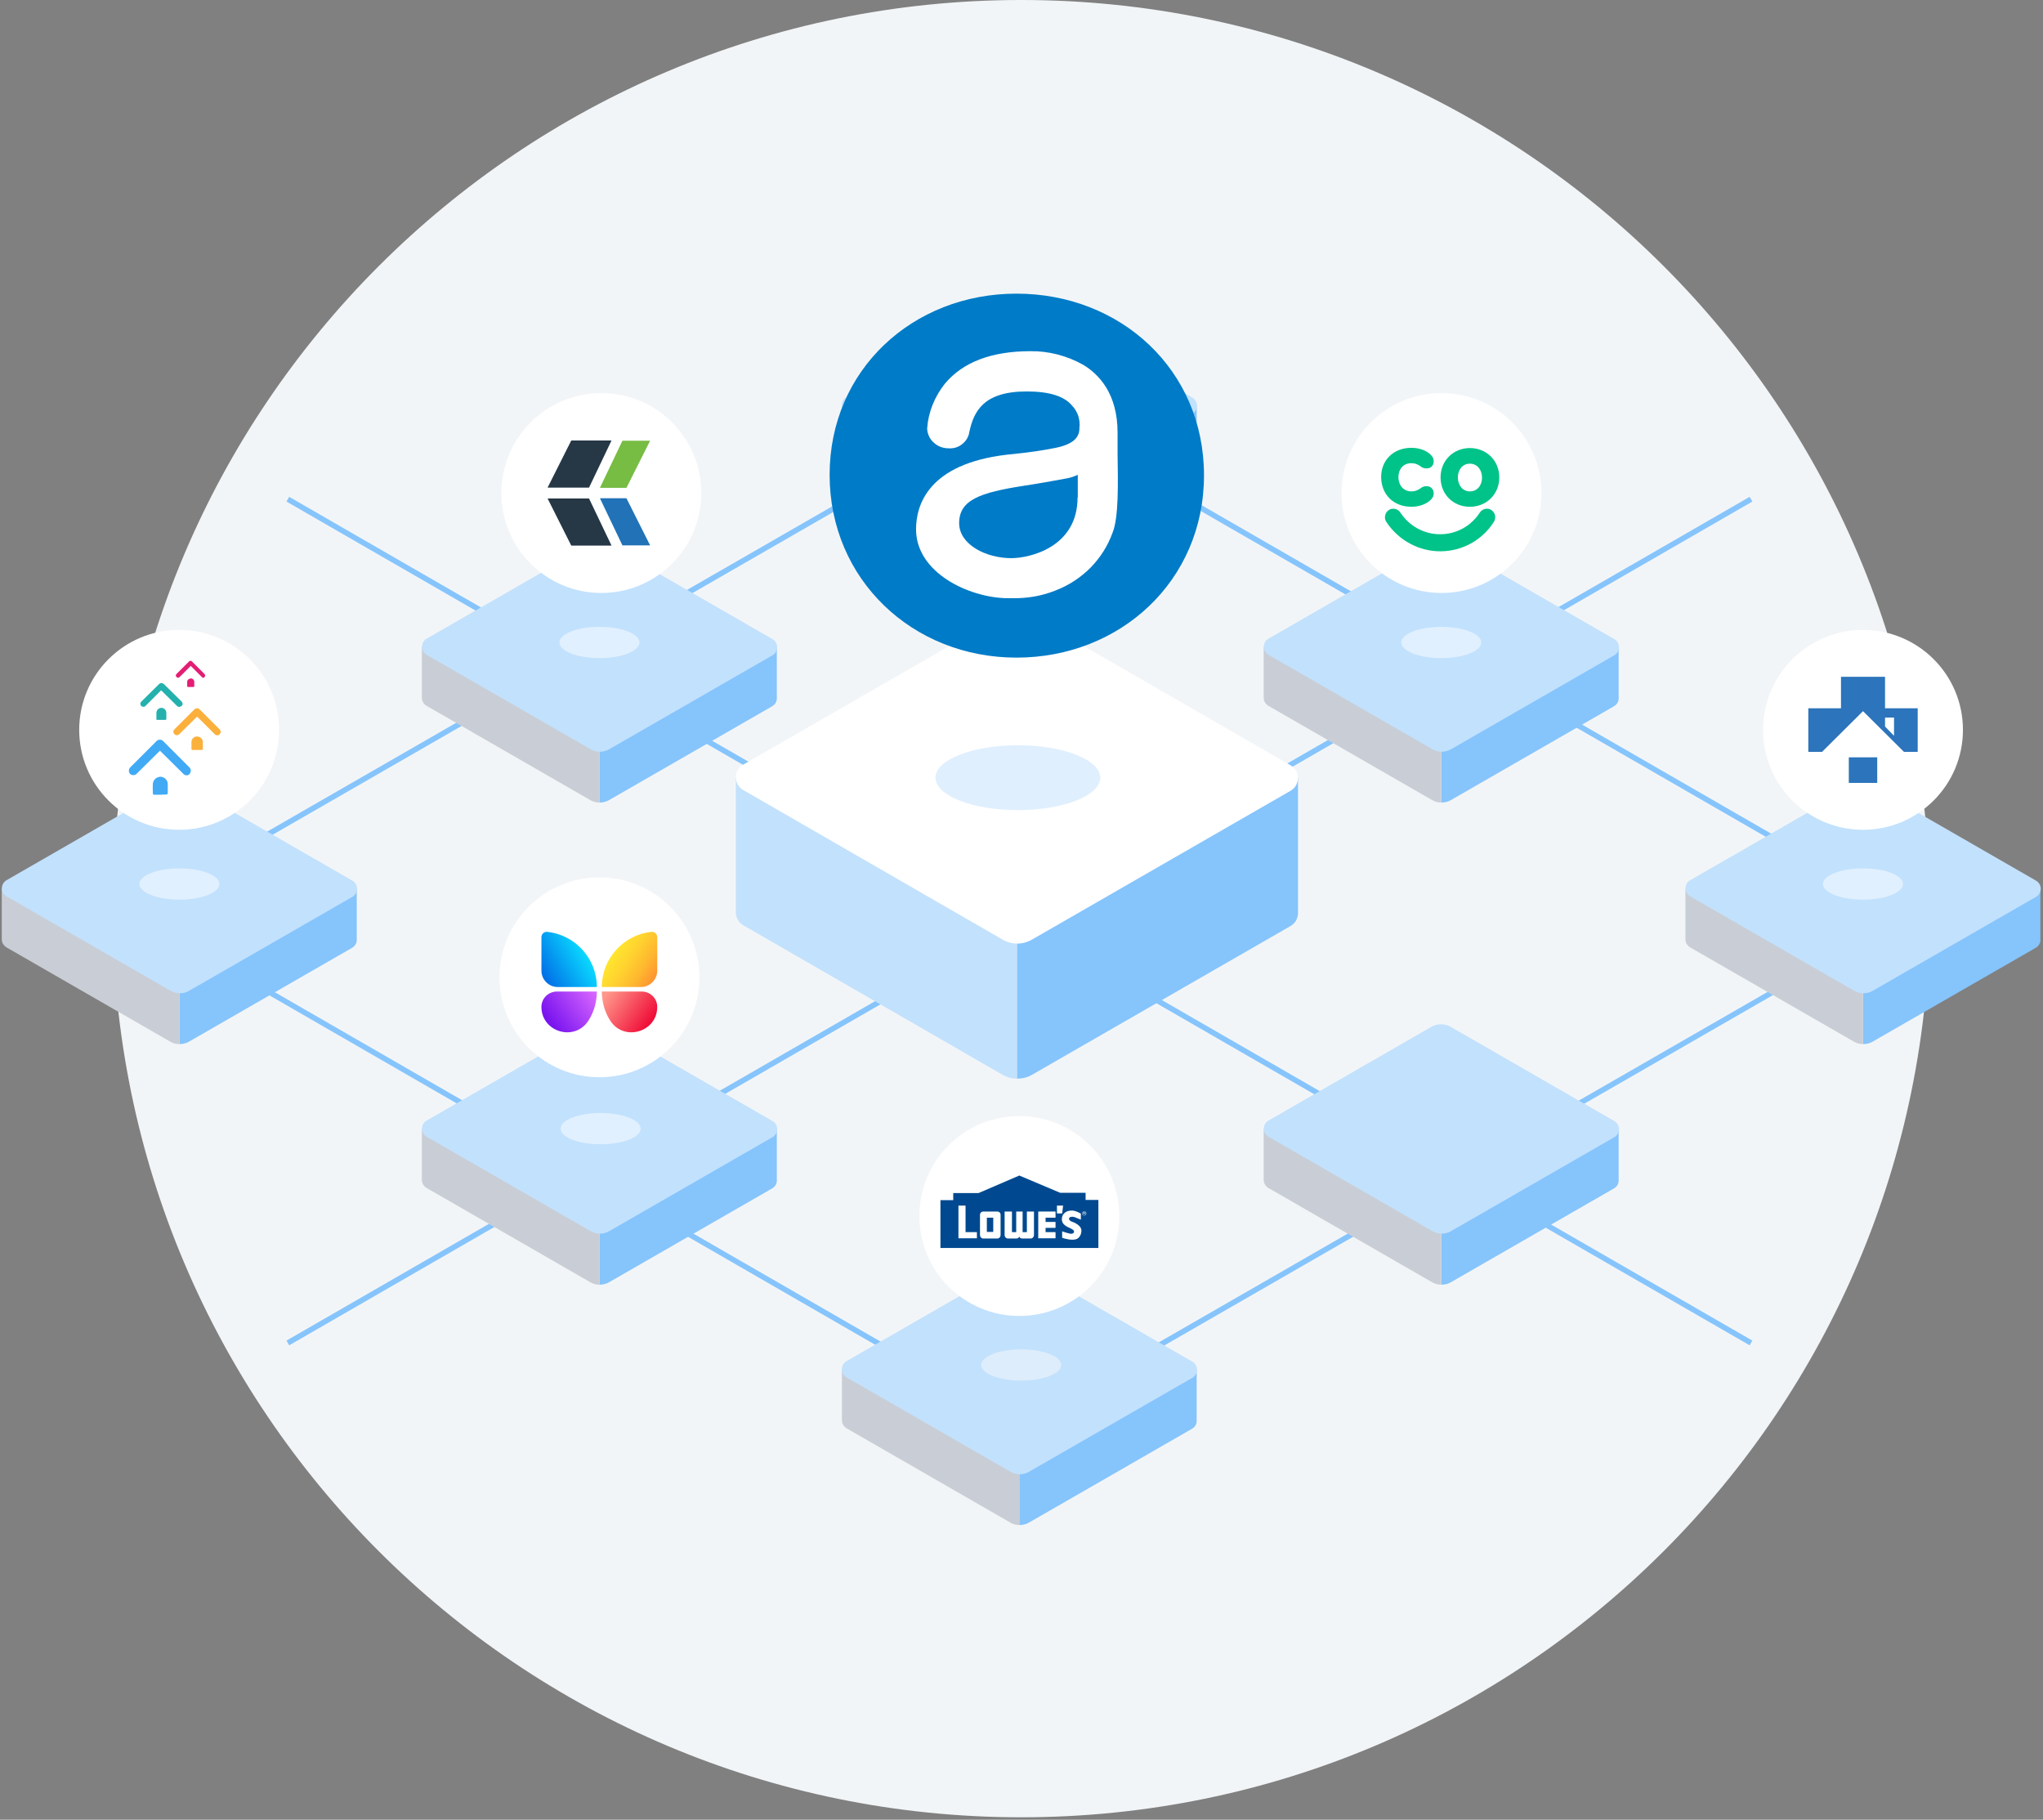<svg width="503" height="448" viewBox="0 0 503 448" fill="none" xmlns="http://www.w3.org/2000/svg">
<rect x="0" y="0" width="503" height="448" fill="#808080" stroke="none"/>
<path d="M251.424 447.405C374.972 447.405 475.127 347.25 475.127 223.702C475.127 100.155 374.972 0 251.424 0C127.877 0 27.722 100.155 27.722 223.702C27.722 347.25 127.877 447.405 251.424 447.405Z" fill="#F2F5F7"/>
<g clip-path="url(#clip0_851_929)">
<path d="M431.109 330.627L70.865 122.899" stroke="#86C4FC" stroke-width="1.338" stroke-miterlimit="10"/>
<path d="M70.865 330.627L431.109 122.899" stroke="#86C4FC" stroke-width="1.338" stroke-miterlimit="10"/>
<path d="M239.88 105.292L48.652 215.365C41.422 219.505 41.422 229.941 48.652 234.08L240.405 344.678C247.11 348.526 255.33 348.526 261.977 344.678L453.205 234.605C460.435 230.465 460.435 220.029 453.205 215.89L261.51 105.351C254.806 101.503 246.585 101.444 239.88 105.292Z" stroke="#86C4FC" stroke-width="1.338" stroke-miterlimit="10"/>
<path d="M482.881 218.747H458.686V257.051C459.502 257.051 460.318 256.876 461.018 256.468L501.246 233.322C502.004 232.856 502.412 232.098 502.353 231.282V218.747H482.881Z" fill="#86C4FC"/>
<path d="M434.316 218.747H414.96V231.165V231.223V231.282C414.96 232.04 415.368 232.739 416.067 233.206L456.47 256.468C457.17 256.876 457.928 257.051 458.686 257.051V218.747H434.316Z" fill="#C9CED6"/>
<path d="M456.354 193.561L416.126 216.706C414.61 217.581 414.61 219.796 416.126 220.671L456.529 243.933C457.928 244.749 459.677 244.749 461.076 243.933L501.304 220.787C502.82 219.913 502.82 217.697 501.304 216.823L460.901 193.561C459.502 192.744 457.753 192.744 456.354 193.561Z" fill="#C2E1FD"/>
<path opacity="0.5" d="M458.686 221.487C464.127 221.487 468.539 219.764 468.539 217.639C468.539 215.514 464.127 213.791 458.686 213.791C453.244 213.791 448.833 215.514 448.833 217.639C448.833 219.764 453.244 221.487 458.686 221.487Z" fill="white"/>
<path d="M458.686 204.288C445.101 204.288 434.083 193.269 434.083 179.685C434.083 166.101 445.101 155.082 458.686 155.082C472.27 155.082 483.289 166.101 483.289 179.685C483.289 193.269 472.27 204.288 458.686 204.288Z" fill="white"/>
<path d="M462.184 186.448H455.188V192.744H462.184V186.448Z" fill="#2C74BB"/>
<path d="M464.108 174.321V173.738V166.625H453.264V174.379H445.218V185.107H448.6L458.686 175.079L468.772 185.107H472.153V174.379H464.108V174.321ZM466.323 181.142L464.108 178.869V176.653C466.265 176.653 466.323 176.653 466.323 176.653V181.142Z" fill="#2C74BB"/>
<path d="M379.046 277.981H354.851V316.285C355.667 316.285 356.483 316.11 357.183 315.702L397.411 292.556C398.169 292.09 398.577 291.332 398.519 290.516V277.981H379.046Z" fill="#86C4FC"/>
<path d="M330.481 277.981H311.125V290.399V290.458V290.516C311.125 291.274 311.533 291.973 312.233 292.44L352.635 315.702C353.335 316.11 354.093 316.285 354.851 316.285V277.981H330.481Z" fill="#C9CED6"/>
<path d="M352.519 252.737L312.291 275.882C310.775 276.757 310.775 278.972 312.291 279.847L352.694 303.109C354.093 303.925 355.842 303.925 357.241 303.109L397.469 279.963C398.985 279.089 398.985 276.873 397.469 275.999L357.066 252.737C355.667 251.979 353.918 251.979 352.519 252.737Z" fill="#C2E1FD"/>
<path d="M379.046 159.279H354.851V197.583C355.667 197.583 356.483 197.409 357.183 197L397.411 173.855C398.169 173.388 398.577 172.63 398.519 171.814V159.279H379.046Z" fill="#86C4FC"/>
<path d="M330.481 159.279H311.125V171.698V171.756V171.814C311.125 172.572 311.533 173.272 312.233 173.738L352.635 197C353.335 197.409 354.093 197.583 354.851 197.583V159.279H330.481Z" fill="#C9CED6"/>
<path d="M352.519 134.093L312.291 157.239C310.775 158.113 310.775 160.329 312.291 161.203L352.694 184.466C354.093 185.282 355.842 185.282 357.241 184.466L397.469 161.32C398.985 160.445 398.985 158.23 397.469 157.355L357.066 134.093C355.667 133.277 353.918 133.277 352.519 134.093Z" fill="#C2E1FD"/>
<path opacity="0.5" d="M354.851 162.02C360.293 162.02 364.704 160.297 364.704 158.172C364.704 156.047 360.293 154.324 354.851 154.324C349.409 154.324 344.998 156.047 344.998 158.172C344.998 160.297 349.409 162.02 354.851 162.02Z" fill="white"/>
<path d="M354.909 145.987C341.325 145.987 330.306 134.968 330.306 121.383C330.306 107.799 341.325 96.78 354.909 96.78C368.493 96.78 379.512 107.799 379.512 121.383C379.512 134.968 368.493 145.987 354.909 145.987Z" fill="white"/>
<path d="M354.618 135.726C349.254 135.726 344.298 132.985 341.325 128.496C340.684 127.563 340.975 126.223 341.908 125.581C342.841 124.94 344.123 125.231 344.765 126.164C346.922 129.487 350.595 131.528 354.559 131.528C358.524 131.528 362.197 129.546 364.354 126.164C364.995 125.231 366.278 124.94 367.211 125.581C368.144 126.223 368.435 127.505 367.794 128.496C364.937 132.985 359.981 135.726 354.618 135.726Z" fill="#00C389"/>
<path d="M347.505 124.765C349.487 124.765 351.353 124.065 352.402 122.899C352.81 122.433 352.985 122.025 352.985 121.442C352.985 120.451 352.286 119.693 351.236 119.693C350.595 119.693 350.245 119.868 349.895 120.101C349.429 120.451 348.671 120.975 347.505 120.975C345.348 120.975 344.298 119.226 344.298 117.477C344.298 115.728 345.289 114.038 347.505 114.038C348.671 114.038 349.429 114.562 349.895 114.912C350.187 115.145 350.595 115.32 351.236 115.32C352.286 115.32 352.985 114.621 352.985 113.571C352.985 112.988 352.81 112.58 352.402 112.114C351.353 110.948 349.487 110.248 347.505 110.248C343.132 110.248 340.042 113.221 340.042 117.477C340.101 121.792 343.132 124.765 347.505 124.765Z" fill="#00C389"/>
<path d="M361.905 110.306C357.824 110.306 354.676 113.396 354.676 117.536C354.676 121.675 357.766 124.765 361.905 124.765C365.986 124.765 369.135 121.675 369.135 117.536C369.135 113.396 365.986 110.306 361.905 110.306ZM361.905 120.975C359.923 120.975 358.932 119.226 358.932 117.536C358.932 115.845 359.923 114.154 361.905 114.154C363.829 114.154 364.879 115.845 364.879 117.536C364.937 119.226 363.888 120.975 361.905 120.975Z" fill="#00C389"/>
<path d="M275.153 337.157H250.958V375.461C251.774 375.461 252.59 375.286 253.29 374.878L293.518 351.732C294.276 351.266 294.684 350.508 294.626 349.692V337.157H275.153Z" fill="#86C4FC"/>
<path d="M226.646 337.157H207.29V349.575V349.633V349.692C207.29 350.45 207.698 351.149 208.398 351.616L248.801 374.878C249.5 375.286 250.258 375.461 251.016 375.461V337.157H226.646Z" fill="#C9CED6"/>
<path d="M248.626 311.971L208.398 335.116C206.882 335.991 206.882 338.206 208.398 339.081L248.801 362.343C250.2 363.159 251.949 363.159 253.348 362.343L293.576 339.198C295.092 338.323 295.092 336.108 293.576 335.233L253.173 311.971C251.774 311.155 250.083 311.155 248.626 311.971Z" fill="#C2E1FD"/>
<path opacity="0.5" d="M251.424 339.897C256.866 339.897 261.277 338.174 261.277 336.049C261.277 333.924 256.866 332.201 251.424 332.201C245.983 332.201 241.571 333.924 241.571 336.049C241.571 338.174 245.983 339.897 251.424 339.897Z" fill="#FAFBFB"/>
<path d="M250.958 323.981C237.374 323.981 226.355 312.962 226.355 299.378C226.355 285.793 237.374 274.774 250.958 274.774C264.542 274.774 275.561 285.793 275.561 299.378C275.619 312.962 264.6 323.981 250.958 323.981Z" fill="white"/>
<path d="M261.044 293.664H267.282V295.413H270.43V307.248H231.543V295.471H234.692V293.722H240.93L250.958 289.408L261.044 293.664Z" fill="#004990"/>
<path d="M260.228 296.812V298.736H261.51L261.744 296.812H260.228Z" fill="white"/>
<path d="M266.408 298.736C266.408 298.445 266.641 298.212 266.932 298.212C267.224 298.212 267.457 298.445 267.457 298.736C267.457 299.028 267.224 299.261 266.932 299.261C266.641 299.261 266.408 299.028 266.408 298.736ZM266.932 299.203C267.166 299.203 267.34 299.028 267.34 298.736C267.34 298.503 267.166 298.27 266.932 298.27C266.699 298.27 266.466 298.445 266.466 298.736C266.524 299.028 266.699 299.203 266.932 299.203ZM266.816 299.028H266.699V298.387H266.932C267.107 298.387 267.166 298.445 267.166 298.561C267.166 298.678 267.107 298.736 266.991 298.736L267.166 299.028H267.049L266.874 298.736H266.757V299.028H266.816ZM266.932 298.678C266.991 298.678 267.107 298.678 267.107 298.561C267.107 298.503 267.049 298.445 266.991 298.445H266.874V298.62H266.932V298.678Z" fill="white"/>
<path d="M237.723 303.342V296.812H235.974V304.858H240.522V303.342H237.723Z" fill="white"/>
<path d="M255.622 304.858H259.878V303.342H257.429V302.293H259.878V300.835H257.429V299.786H259.878V298.27H255.622V304.858Z" fill="white"/>
<path d="M246.352 304.042C246.352 304.508 246.002 304.916 245.536 304.916H242.096C241.63 304.916 241.28 304.508 241.28 304.042V299.086C241.28 298.62 241.63 298.27 242.096 298.27H245.536C246.002 298.27 246.352 298.62 246.352 299.086V304.042ZM244.545 299.786H242.97V303.284H244.545V299.786Z" fill="white"/>
<path d="M252.823 298.27V303.342H251.774V298.27H250.2V303.342H249.15V298.27H247.343V304.042C247.343 304.508 247.693 304.916 248.159 304.916H250.258C250.608 304.916 250.958 304.683 250.958 304.333C250.958 304.683 251.308 304.916 251.657 304.916H253.756C254.223 304.916 254.572 304.508 254.572 304.042V298.27H252.823Z" fill="white"/>
<path d="M266.116 302.351C266.116 302.293 266.116 302.293 266.058 302.293C265.766 301.71 265.125 301.243 264.134 300.835H264.076C263.901 300.777 263.259 300.544 263.201 300.136C263.201 300.019 263.201 299.844 263.376 299.727C263.493 299.611 263.726 299.553 263.959 299.553C264.367 299.553 264.834 299.727 265.067 299.844C265.591 300.077 266.058 300.252 266.058 300.252H266.116V298.795C266.116 298.795 265.125 298.153 264.134 298.037C264.017 298.037 263.901 298.037 263.784 298.037C262.91 298.037 262.21 298.387 261.744 299.028C261.394 299.553 261.335 300.427 261.627 301.01C262.035 301.71 262.676 302.001 263.318 302.293C263.551 302.409 263.842 302.526 264.076 302.701C264.367 302.876 264.484 303.109 264.425 303.342C264.367 303.575 264.076 303.75 263.726 303.75C263.668 303.75 263.609 303.75 263.609 303.75C262.91 303.634 261.569 303.167 261.569 303.167H261.51V304.741C261.51 304.741 262.851 305.208 264.017 305.208C264.659 305.208 265.125 305.091 265.475 304.8C265.475 304.8 266.174 304.217 266.233 303.226C266.291 302.934 266.233 302.643 266.116 302.351Z" fill="white"/>
<path d="M275.153 99.812H250.958V138.116C251.774 138.116 252.59 137.941 253.29 137.533L293.518 114.387C294.276 113.921 294.684 113.163 294.626 112.347V99.812H275.153Z" fill="#86C4FC"/>
<path d="M226.646 99.812H207.29V112.23V112.288V112.347C207.29 113.105 207.698 113.804 208.398 114.271L248.801 137.533C249.5 137.941 250.258 138.116 251.016 138.116V99.812H226.646Z" fill="#C9CED6"/>
<path d="M248.626 74.626L208.398 97.771C206.882 98.646 206.882 100.861 208.398 101.736L248.801 124.998C250.2 125.814 251.949 125.814 253.348 124.998L293.576 101.853C295.092 100.978 295.092 98.763 293.576 97.888L253.173 74.626C251.774 73.81 250.083 73.81 248.626 74.626Z" fill="#C2E1FD"/>
<path d="M171.784 277.981H147.589V316.285C148.406 316.285 149.222 316.11 149.921 315.702L190.149 292.556C190.907 292.09 191.315 291.332 191.257 290.516V277.981H171.784Z" fill="#86C4FC"/>
<path d="M123.219 277.981H103.863V290.399V290.458V290.516C103.863 291.274 104.271 291.973 104.971 292.44L145.374 315.702C146.074 316.11 146.831 316.285 147.589 316.285V277.981H123.219Z" fill="#C9CED6"/>
<path d="M145.257 252.737L105.029 275.882C103.514 276.757 103.514 278.972 105.029 279.847L145.432 303.109C146.831 303.925 148.581 303.925 149.98 303.109L190.208 279.963C191.724 279.089 191.724 276.873 190.208 275.999L149.805 252.737C148.406 251.979 146.657 251.979 145.257 252.737Z" fill="#C2E1FD"/>
<path opacity="0.5" d="M147.881 281.712C153.323 281.712 157.734 279.99 157.734 277.864C157.734 275.739 153.323 274.017 147.881 274.017C142.439 274.017 138.028 275.739 138.028 277.864C138.028 279.99 142.439 281.712 147.881 281.712Z" fill="white"/>
<path d="M147.589 265.213C134.005 265.213 122.986 254.194 122.986 240.61C122.986 227.026 134.005 216.007 147.589 216.007C161.174 216.007 172.193 227.026 172.193 240.61C172.193 254.194 161.174 265.213 147.589 265.213Z" fill="white"/>
<path d="M161.815 238.977C161.815 241.193 160.008 243 157.792 243H148.172C148.172 235.946 153.536 230.116 160.416 229.416C161.174 229.358 161.815 229.941 161.815 230.757V238.977Z" fill="url(#paint0_linear_851_929)"/>
<path d="M133.306 238.977C133.306 241.193 135.113 243 137.328 243H146.948C146.948 235.946 141.584 230.116 134.705 229.416C133.947 229.358 133.306 229.941 133.306 230.757V238.977Z" fill="url(#paint1_linear_851_929)"/>
<path d="M150.213 251.221C148.872 249.122 148.172 246.615 148.172 244.108H157.967C160.124 244.108 161.815 245.799 161.815 247.898C161.815 254.136 153.536 256.526 150.213 251.221Z" fill="url(#paint2_linear_851_929)"/>
<path d="M144.908 251.221C146.248 249.122 146.948 246.615 146.948 244.108H137.153C134.996 244.108 133.306 245.799 133.306 247.898C133.306 254.136 141.584 256.526 144.908 251.221Z" fill="url(#paint3_linear_851_929)"/>
<path d="M171.784 159.279H147.589V197.583C148.406 197.583 149.222 197.409 149.921 197L190.149 173.855C190.907 173.388 191.315 172.63 191.257 171.814V159.279H171.784Z" fill="#86C4FC"/>
<path d="M123.219 159.279H103.863V171.698V171.756V171.814C103.863 172.572 104.271 173.272 104.971 173.738L145.374 197C146.074 197.409 146.831 197.583 147.589 197.583V159.279H123.219Z" fill="#C9CED6"/>
<path d="M145.257 134.093L105.029 157.239C103.513 158.113 103.513 160.329 105.029 161.203L145.432 184.466C146.831 185.282 148.58 185.282 149.98 184.466L190.208 161.32C191.723 160.445 191.723 158.23 190.208 157.355L149.805 134.093C148.406 133.277 146.657 133.277 145.257 134.093Z" fill="#C2E1FD"/>
<path opacity="0.5" d="M147.589 162.02C153.031 162.02 157.442 160.297 157.442 158.172C157.442 156.047 153.031 154.324 147.589 154.324C142.148 154.324 137.736 156.047 137.736 158.172C137.736 160.297 142.148 162.02 147.589 162.02Z" fill="white"/>
<path d="M148.056 145.987C134.472 145.987 123.453 134.968 123.453 121.384C123.453 107.799 134.472 96.78 148.056 96.78C161.64 96.78 172.659 107.799 172.659 121.384C172.659 134.968 161.64 145.987 148.056 145.987Z" fill="white"/>
<path d="M140.652 108.441L134.821 120.043H145.024L150.563 108.441H140.652Z" fill="#263746"/>
<path d="M140.652 134.326L134.821 122.724H145.024L150.563 134.326H140.652Z" fill="#263746"/>
<path d="M154.236 122.666L160.066 134.268H153.245L147.706 122.666H154.236Z" fill="#2172B7"/>
<path d="M154.236 120.101L160.066 108.499H153.245L147.706 120.101H154.236Z" fill="#77BC43"/>
<path d="M68.358 218.747H44.163V257.051C44.979 257.051 45.795 256.876 46.495 256.468L86.723 233.322C87.481 232.856 87.889 232.098 87.831 231.282V218.747H68.358Z" fill="#86C4FC"/>
<path d="M19.793 218.747H0.437V231.165V231.223V231.282C0.437 232.04 0.845 232.739 1.544 233.206L41.947 256.468C42.647 256.876 43.405 257.051 44.163 257.051V218.747H19.793Z" fill="#C9CED6"/>
<path d="M41.831 193.561L1.603 216.706C0.087 217.581 0.087 219.796 1.603 220.671L42.006 243.933C43.405 244.749 45.154 244.749 46.553 243.933L86.781 220.787C88.297 219.913 88.297 217.697 86.781 216.823L46.378 193.561C44.979 192.744 43.23 192.744 41.831 193.561Z" fill="#C2E1FD"/>
<path opacity="0.5" d="M44.163 221.487C49.604 221.487 54.016 219.764 54.016 217.639C54.016 215.514 49.604 213.791 44.163 213.791C38.721 213.791 34.31 215.514 34.31 217.639C34.31 219.764 38.721 221.487 44.163 221.487Z" fill="white"/>
<path d="M44.104 204.288C30.52 204.288 19.501 193.269 19.501 179.685C19.501 166.101 30.52 155.082 44.104 155.082C57.689 155.082 68.708 166.101 68.708 179.685C68.708 193.269 57.689 204.288 44.104 204.288Z" fill="white"/>
<path d="M45.97 190.879C45.678 190.879 45.387 190.762 45.154 190.529L39.382 184.815L33.61 190.529C33.202 190.937 32.444 190.937 32.036 190.529C31.628 190.121 31.628 189.363 32.036 188.955L38.566 182.425C38.974 182.017 39.673 182.017 40.082 182.367C40.082 182.367 40.14 182.367 40.14 182.425L46.67 188.955C47.078 189.363 47.078 190.121 46.67 190.529C46.553 190.762 46.261 190.879 45.97 190.879Z" fill="#41AAF5"/>
<path fill-rule="evenodd" clip-rule="evenodd" d="M39.44 195.659C38.974 195.659 38.449 195.659 37.983 195.659C37.75 195.659 37.633 195.543 37.633 195.31C37.633 194.552 37.575 193.736 37.633 192.978C37.691 191.986 38.566 191.229 39.557 191.229C40.548 191.287 41.306 192.103 41.306 193.036C41.306 193.736 41.306 194.493 41.306 195.193C41.306 195.485 41.189 195.601 40.898 195.601C40.373 195.601 39.907 195.659 39.44 195.659Z" fill="#41AAF5"/>
<path d="M53.491 181.026C53.258 181.026 53.083 180.968 52.908 180.793L48.535 176.42L44.163 180.734C43.813 181.084 43.288 181.084 42.938 180.734C42.589 180.385 42.589 179.86 42.938 179.568L47.894 174.613C48.185 174.321 48.71 174.263 49.06 174.554C49.06 174.554 49.06 174.554 49.118 174.613L54.074 179.568C54.424 179.918 54.424 180.443 54.074 180.734C53.957 180.968 53.724 181.026 53.491 181.026Z" fill="#FBB03C"/>
<path fill-rule="evenodd" clip-rule="evenodd" d="M48.535 184.641C48.185 184.641 47.777 184.641 47.428 184.641C47.253 184.641 47.136 184.582 47.136 184.349C47.136 183.766 47.136 183.183 47.136 182.6C47.194 181.842 47.836 181.259 48.594 181.317C49.352 181.376 49.935 181.959 49.935 182.717C49.935 183.241 49.935 183.824 49.935 184.349C49.935 184.582 49.876 184.641 49.643 184.641C49.293 184.641 48.943 184.641 48.535 184.641Z" fill="#FBB03C"/>
<path d="M44.104 174.03C43.929 174.03 43.696 173.971 43.58 173.796L39.673 169.949L35.826 173.796C35.534 174.088 35.068 174.088 34.776 173.796C34.485 173.505 34.485 173.039 34.776 172.747L39.207 168.374C39.499 168.083 39.965 168.083 40.257 168.374C40.257 168.374 40.257 168.374 40.315 168.374L44.746 172.747C45.037 173.039 45.037 173.505 44.746 173.796C44.513 173.913 44.338 174.03 44.104 174.03Z" fill="#24B1AD"/>
<path fill-rule="evenodd" clip-rule="evenodd" d="M39.732 177.236C39.382 177.236 39.09 177.236 38.741 177.236C38.566 177.236 38.508 177.178 38.508 177.003C38.508 176.478 38.508 175.954 38.508 175.429C38.566 174.729 39.149 174.263 39.79 174.263C40.431 174.321 40.956 174.846 40.956 175.487C40.956 175.954 40.956 176.478 40.956 176.945C40.956 177.12 40.898 177.236 40.665 177.236C40.373 177.236 40.023 177.236 39.732 177.236Z" fill="#24B1AD"/>
<path d="M50.051 166.859C49.934 166.859 49.76 166.8 49.701 166.684L46.961 163.944L44.221 166.684C43.988 166.917 43.696 166.917 43.463 166.684C43.23 166.45 43.23 166.159 43.463 165.926L46.553 162.836C46.728 162.661 47.078 162.603 47.253 162.836L50.343 165.926C50.576 166.159 50.576 166.45 50.343 166.684C50.343 166.8 50.168 166.859 50.051 166.859Z" fill="#E41D74"/>
<path fill-rule="evenodd" clip-rule="evenodd" d="M46.961 169.132C46.728 169.132 46.495 169.132 46.261 169.132C46.145 169.132 46.087 169.074 46.087 168.957C46.087 168.608 46.087 168.2 46.087 167.85C46.087 167.383 46.553 167.033 47.02 167.033C47.486 167.033 47.836 167.442 47.836 167.908C47.836 168.258 47.836 168.608 47.836 168.957C47.836 169.074 47.777 169.132 47.661 169.132C47.428 169.132 47.194 169.132 46.961 169.132Z" fill="#E41D74"/>
<path d="M250.375 191.462V265.563C251.657 265.563 252.94 265.271 254.048 264.63L317.771 227.958C318.995 227.259 319.579 225.976 319.579 224.752V191.462H250.375Z" fill="#86C4FC"/>
<path d="M181.171 191.462V224.577C181.171 224.635 181.171 224.635 181.171 224.694V224.752C181.229 225.918 181.812 227.084 182.978 227.784L246.877 264.63C247.984 265.271 249.15 265.563 250.375 265.563V191.462H181.171Z" fill="#C2E1FD"/>
<path d="M246.702 151.584L182.978 188.255C180.588 189.654 180.588 193.094 182.978 194.493L246.877 231.34C249.092 232.623 251.832 232.623 254.048 231.34L317.771 194.668C320.162 193.269 320.162 189.829 317.771 188.43L253.873 151.584C251.657 150.301 248.917 150.301 246.702 151.584Z" fill="white"/>
<path opacity="0.5" d="M250.608 199.449C261.813 199.449 270.897 195.873 270.897 191.462C270.897 187.051 261.813 183.474 250.608 183.474C239.403 183.474 230.319 187.051 230.319 191.462C230.319 195.873 239.403 199.449 250.608 199.449Z" fill="#C2E1FD"/>
<path d="M250.258 72.294C224.722 72.294 204.258 91.067 204.258 116.894C204.258 142.722 224.722 161.903 250.258 161.903C275.794 161.903 296.433 143.013 296.433 117.011C296.433 91.008 275.853 72.294 250.258 72.294Z" fill="#007BC7"/>
<path d="M275.153 111.589C275.153 109.782 275.153 108.032 275.153 106.517C275.153 96.897 270.547 92.116 266.641 89.784C262.676 87.569 258.187 86.403 253.698 86.461C244.137 86.461 237.082 89.143 232.651 94.448C230.144 97.597 228.57 101.386 228.279 105.409V105.7C228.395 106.983 228.978 108.207 229.969 109.024C230.902 109.898 232.185 110.365 233.467 110.365C234.692 110.481 235.916 110.131 236.849 109.373C237.84 108.615 238.481 107.566 238.656 106.342C239.764 101.153 242.271 96.372 252.765 96.372C258.362 96.372 262.035 97.538 263.959 99.87C264.659 100.57 265.125 101.444 265.475 102.377C265.766 103.31 265.883 104.301 265.766 105.292C265.766 107.041 265.125 109.198 259.936 110.248C256.496 110.948 253.057 111.414 249.617 111.764L247.926 111.939C228.453 114.212 225.538 124.415 225.538 130.304C225.538 140.973 238.423 147.036 247.693 147.269H249.384C252.882 147.328 256.38 146.745 259.645 145.462L259.936 145.345C263.143 144.121 266.058 142.197 268.507 139.748C270.897 137.3 272.763 134.385 273.929 131.12C275.444 127.389 275.27 118.993 275.153 111.589ZM265.3 122.491C265.3 134.735 253.523 137.416 248.976 137.416C242.796 137.416 236.149 134.093 236.149 128.788C236.149 123.074 241.28 121.267 252.182 119.576C254.981 119.168 259.586 118.352 262.676 117.769C263.609 117.594 264.484 117.302 265.358 116.894V122.491H265.3Z" fill="white"/>
</g>
<defs>
<linearGradient id="paint0_linear_851_929" x1="150.459" y1="233.601" x2="162.782" y2="241.389" gradientUnits="userSpaceOnUse">
<stop stop-color="#FFEB2E"/>
<stop offset="0.35" stop-color="#FFD22F"/>
<stop offset="0.63" stop-color="#FEB82F"/>
<stop offset="0.92" stop-color="#FE9030"/>
</linearGradient>
<linearGradient id="paint1_linear_851_929" x1="132.241" y1="241.097" x2="143.918" y2="234.241" gradientUnits="userSpaceOnUse">
<stop offset="0.06" stop-color="#0068E5"/>
<stop offset="1" stop-color="#0AD9FF"/>
</linearGradient>
<linearGradient id="paint2_linear_851_929" x1="160.386" y1="251.977" x2="149.57" y2="244.433" gradientUnits="userSpaceOnUse">
<stop stop-color="#EF0A36"/>
<stop offset="1" stop-color="#FF978A"/>
</linearGradient>
<linearGradient id="paint3_linear_851_929" x1="135.325" y1="251.582" x2="146.635" y2="243.694" gradientUnits="userSpaceOnUse">
<stop stop-color="#7914EF"/>
<stop offset="1" stop-color="#DB69FF"/>
</linearGradient>
<clipPath id="clip0_851_929">
<rect width="501.975" height="303.226" fill="white" transform="translate(0.437 72.294)"/>
</clipPath>
</defs>
</svg>

